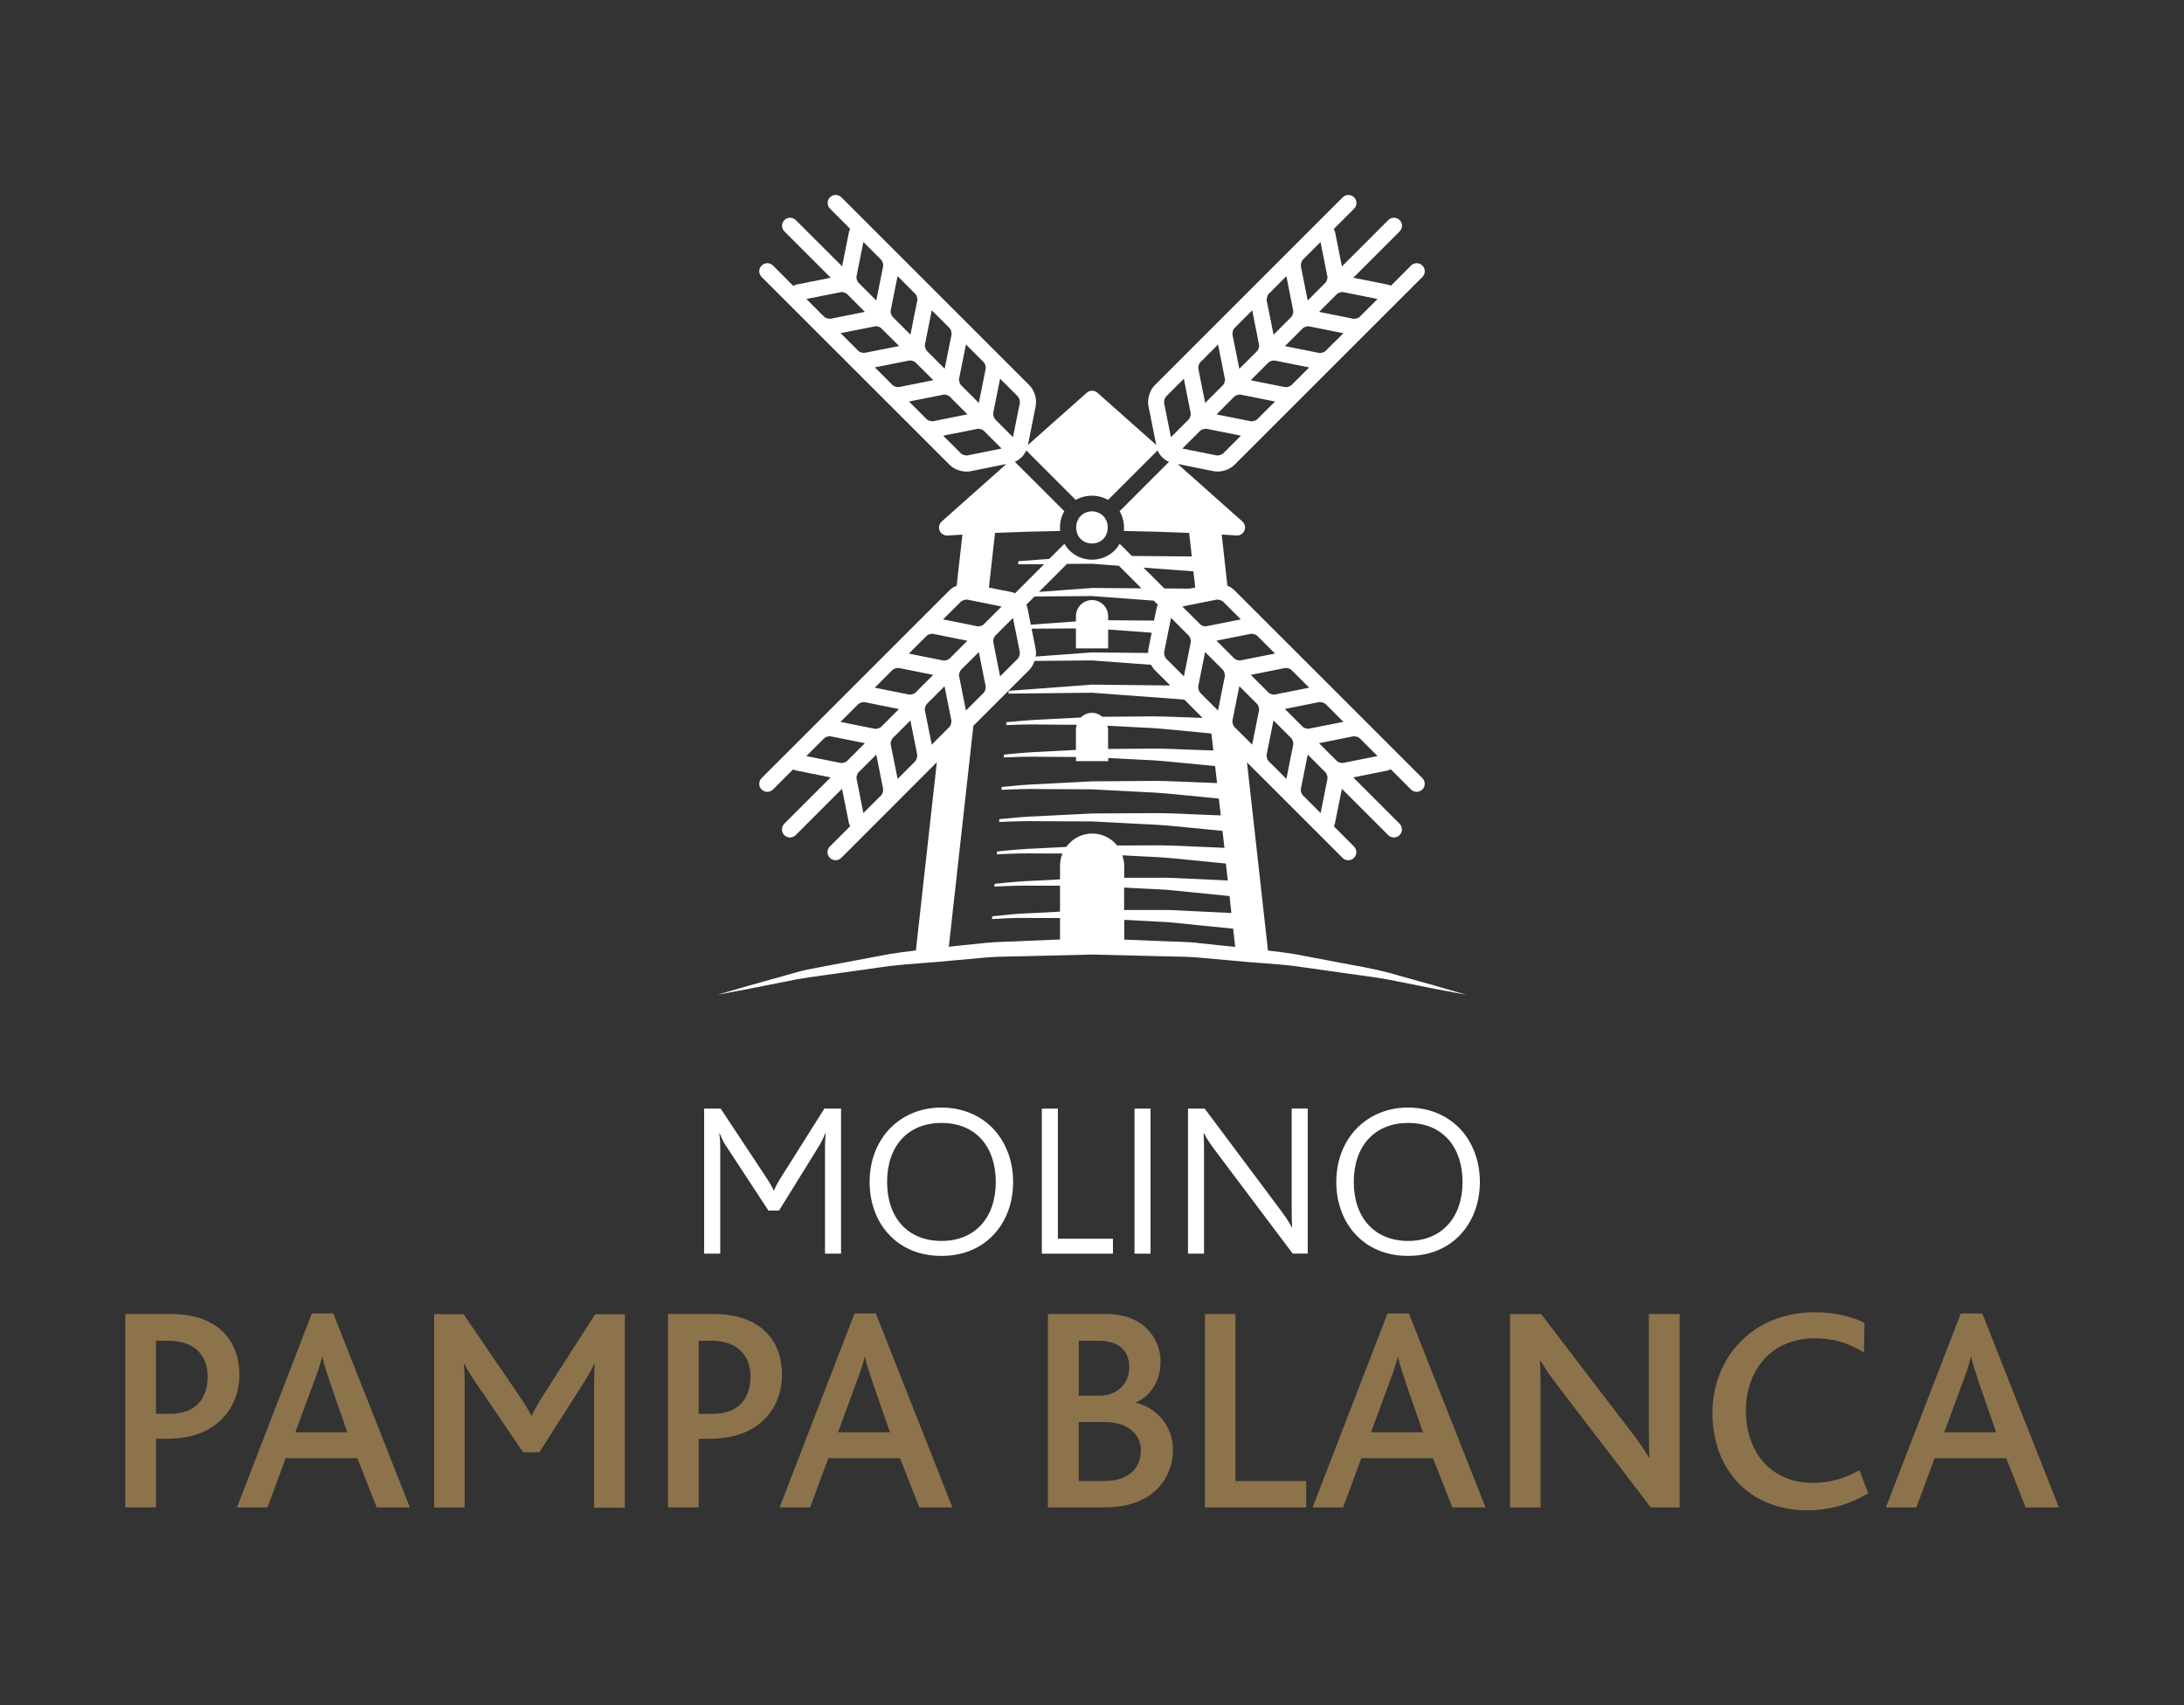 <svg xmlns="http://www.w3.org/2000/svg" id="Modo_de_aislamiento" viewBox="0 0 304.99 238.17"><rect x="0" y="0" width="304.99" height="238.17" fill="#333333" stroke="none"/><defs><style>      .st0 {        fill: #fff;      }      .st1 {        fill: #8c734b;      }    </style></defs><path class="st1" d="M23.51,187.26h-1.73v10.21h1.89c3.68,0,5.33-2.1,5.33-5.25,0-2.91-1.85-4.96-5.49-4.96M23.39,200.95h-1.6v9.59h-4.3v-27.01h6.43c5.78,0,9.51,3.03,9.51,8.56,0,4.06-2.76,8.86-10.04,8.86"></path><path class="st1" d="M46.01,192.84h0c-.45-1.35-.83-2.46-.99-3.32h-.04c-.24.94-.57,2-1.06,3.28l-2.68,7.25h7.26l-2.5-7.21ZM52.61,210.54l-2.71-6.88h-10l-2.55,6.88h-4.26l10.46-27.09h2.99l10.7,27.09h-4.63Z"></path><path class="st1" d="M82.97,210.54v-17.22c0-.98,0-1.72.08-2.86h-.08c-.37.98-1.1,2.04-1.51,2.75l-6.14,9.63h-2.26l-6.64-9.75c-.46-.7-1.03-1.48-1.57-2.62h-.08c.12,1.18.12,1.89.12,2.79v17.3h-4.26v-27.01h4.1l7.84,11.48c.74,1.11,1.23,1.89,1.64,2.71h.04c.37-.78.82-1.6,1.56-2.78l7.3-11.4h4.15v27.01h-4.28Z"></path><path class="st1" d="M99.3,187.26h-1.73v10.21h1.89c3.7,0,5.34-2.1,5.34-5.25,0-2.91-1.85-4.96-5.49-4.96M99.17,200.95h-1.6v9.59h-4.29v-27.01h6.43c5.78,0,9.5,3.03,9.5,8.56,0,4.06-2.74,8.86-10.04,8.86"></path><path class="st1" d="M121.78,192.84h0c-.44-1.35-.82-2.46-.98-3.32h-.04c-.24.94-.57,2-1.07,3.28l-2.66,7.25h7.25l-2.5-7.21ZM128.39,210.54l-2.71-6.88h-10l-2.55,6.88h-4.26l10.46-27.09h2.98l10.69,27.09h-4.62Z"></path><path class="st1" d="M154.29,198.62h-3.65v8.24h3.43c3.5,0,5.25-1.72,5.25-4.3,0-2.3-1.89-3.94-5.04-3.94M150.65,187.26h0v7.67h3.07c2.01,0,3.98-1.48,3.98-3.94,0-2.25-1.36-3.73-4.31-3.73h-2.74ZM154.29,210.54h-7.95v-27.01h8.19c5.17,0,7.54,3.45,7.54,6.64,0,2.5-1.19,4.7-3.45,5.73v.04c2.83.62,5.18,3.2,5.18,6.56,0,3.77-2.59,8.03-9.52,8.03"></path><polygon class="st1" points="168.27 210.54 168.27 183.53 172.53 183.53 172.53 206.86 182.41 206.86 182.41 210.54 168.27 210.54"></polygon><path class="st1" d="M196.22,192.84h0c-.44-1.35-.82-2.46-.99-3.32h-.04c-.24.94-.57,2-1.06,3.28l-2.67,7.25h7.26l-2.51-7.21ZM202.82,210.54l-2.71-6.88h-10l-2.55,6.88h-4.26l10.46-27.09h2.99l10.7,27.09h-4.63Z"></path><path class="st1" d="M230.53,210.54l-12.7-16.6c-1.32-1.72-2.05-2.78-2.7-3.89h-.08c.08.9.08,2.21.08,3.53v16.97h-4.26v-27.01h4.35l12.22,15.98c1.47,1.92,2.21,2.95,2.82,4.06h.08c-.05-1.11-.08-2.46-.08-3.78v-16.27h4.3v27.01h-4.02Z"></path><path class="st1" d="M252.5,210.95c-8.41,0-13.36-5.9-13.36-13.62s5.66-14.05,14.26-14.05c3,0,5.45.69,6.98,1.51l-.09,4.1c-2.13-1.31-4.22-1.97-6.85-1.97-6.2,0-9.63,4.59-9.63,10.09,0,5.81,3.52,10.11,9.35,10.11,2.37,0,4.59-.69,6.51-1.76l1.23,3.2c-2.84,1.68-5.62,2.38-8.41,2.38"></path><path class="st1" d="M276.27,192.84h0c-.45-1.35-.83-2.46-.98-3.32h-.05c-.24.94-.57,2-1.06,3.28l-2.67,7.25h7.25l-2.5-7.21ZM282.87,210.54l-2.7-6.88h-10l-2.55,6.88h-4.26l10.46-27.09h3l10.7,27.09h-4.63Z"></path><path class="st0" d="M115.21,175.1v-14.64c0-.73,0-1.1.09-2.15h-.07c-.36.95-.7,1.48-1.01,2l-5.43,8.77h-1.48l-5.75-8.77c-.34-.48-.68-1.04-1.05-2h-.06c.13,1.05.13,1.42.13,2.15v14.64h-2.25v-20.26h2.31l6.39,9.66c.53.79.79,1.29,1.01,1.78h.03c.22-.49.44-.95.96-1.78l6.09-9.66h2.33v20.26h-2.24Z"></path><path class="st0" d="M131.47,156.84h0c-4.68,0-7.59,3.22-7.59,8.24s2.91,8.24,7.59,8.24,7.59-3.23,7.59-8.24c0-4.7-2.61-8.24-7.59-8.24M138.45,172.76c-1.78,1.73-4.18,2.65-6.98,2.65s-5.1-.89-6.86-2.52c-2-1.85-3.17-4.58-3.17-7.81,0-3.04,1.08-5.66,2.86-7.49,1.78-1.82,4.28-2.9,7.16-2.9,3.08,0,5.69,1.2,7.47,3.2,1.6,1.85,2.55,4.34,2.55,7.19,0,3.17-1.13,5.84-3.04,7.69"></path><polygon class="st0" points="145.49 175.1 145.49 154.84 147.73 154.84 147.73 173.01 155.42 173.01 155.42 175.1 145.49 175.1"></polygon><rect class="st0" x="158.43" y="154.84" width="2.24" height="20.26"></rect><path class="st0" d="M180.53,175.1l-10.26-13.65c-1.21-1.6-1.76-2.37-2.13-3.17h-.06c.04.68.06,1.38.06,2.46v14.36h-2.24v-20.26h2.33l9.84,13.16c1.38,1.85,1.94,2.62,2.31,3.41h.06c-.03-.68-.06-1.38-.06-2.46v-14.12h2.24v20.26h-2.09Z"></path><path class="st0" d="M196.64,156.84h0c-4.66,0-7.59,3.22-7.59,8.24s2.93,8.24,7.59,8.24,7.6-3.23,7.6-8.24c0-4.7-2.62-8.24-7.6-8.24M203.62,172.76c-1.78,1.73-4.19,2.65-6.98,2.65s-5.1-.89-6.86-2.52c-1.99-1.85-3.17-4.58-3.17-7.81,0-3.04,1.08-5.66,2.86-7.49,1.79-1.82,4.28-2.9,7.16-2.9,3.08,0,5.69,1.2,7.48,3.2,1.6,1.85,2.55,4.34,2.55,7.19,0,3.17-1.15,5.84-3.04,7.69"></path><path class="st0" d="M150.32,73.27c-.05.29-.05.57.01.86.09.42.24.81.57,1.14.85.85,2.33.85,3.18,0,.32-.33.48-.72.57-1.14.06-.29.06-.57,0-.86-.01-.1-.02-.19-.05-.29-.03-.1-.07-.18-.11-.28-.1-.22-.22-.44-.41-.62-.43-.42-.99-.66-1.59-.66s-1.17.23-1.59.66c-.19.19-.31.4-.41.62-.04.1-.08.18-.11.28-.03.1-.04.19-.05.29"></path><path class="st0" d="M200.41,137.67c-1.4-.39-3.09-.86-5.03-1.4-1.93-.6-4.16-1.07-6.61-1.5-2.45-.46-5.11-.97-7.91-1.5-1.23-.2-2.51-.36-3.8-.51l-.07-.7-2.85-25.58,13.35,13.34c.44.44,1.15.44,1.59,0,.44-.44.44-1.15,0-1.59l-2.81-2.82c.06-.14.13-.28.16-.45l.96-4.79,6.47,6.47c.44.44,1.15.44,1.59,0,.44-.44.44-1.15,0-1.59l-6.47-6.47,4.79-.96c.17-.03.28-.13.43-.19l2.84,2.84c.44.44,1.15.44,1.59,0,.44-.44.44-1.15,0-1.59l-26.26-26.25c-.25-.26-.6-.48-.97-.63l-.79-7.14c.72.04,1.4.09,2.05.13.48.05.93-.24,1.12-.68.19-.44.07-.96-.29-1.28l-9.03-8.03,2.43.49,2.58.52c.98.2,2.2-.17,2.91-.88l26.26-26.25c.44-.44.44-1.15,0-1.59-.44-.44-1.15-.44-1.59,0l-2.81,2.82c-.14-.07-.28-.13-.46-.16l-4.79-.96,6.47-6.47c.44-.44.44-1.15,0-1.58-.44-.44-1.15-.44-1.59,0l-6.47,6.47-.96-4.79c-.03-.17-.13-.28-.19-.42l2.85-2.85c.44-.44.44-1.15,0-1.59-.44-.44-1.15-.44-1.59,0l-26.25,26.25c-.57.56-.93,1.49-.93,2.37,0,.19.01.37.05.54l1.09,5.43-8.21-7.29c-.43-.38-1.07-.38-1.5,0l-8.21,7.29.57-2.85h0s.51-2.58.51-2.58c.2-.98-.17-2.21-.88-2.91l-26.25-26.25c-.44-.44-1.15-.44-1.59,0-.44.44-.44,1.15,0,1.59l2.81,2.81c-.06.14-.13.29-.16.45l-.96,4.79-6.47-6.46c-.44-.44-1.15-.44-1.59,0-.44.44-.44,1.15,0,1.58l6.47,6.47-4.79.96c-.17.03-.28.12-.43.19l-2.84-2.85c-.44-.44-1.15-.44-1.59,0-.44.44-.44,1.15,0,1.59l26.26,26.25c.56.57,1.5.94,2.37.94.19,0,.37-.01.54-.05l5.01-1.01-9.03,8.03c-.36.32-.48.84-.29,1.28.18.42.59.68,1.04.68h.08c.65-.05,1.35-.09,2.06-.13l-.8,7.14c-.37.15-.72.35-.98.62l-26.26,26.25c-.44.44-.44,1.15,0,1.59.44.44,1.15.44,1.59,0l2.81-2.81c.14.07.28.13.45.16l4.79.96-6.47,6.47c-.44.44-.44,1.15,0,1.59.44.44,1.15.44,1.59,0l6.47-6.47.96,4.79c.03.17.13.28.19.42l-2.85,2.85c-.44.44-.44,1.15,0,1.59.44.44,1.15.44,1.59,0l13.35-13.36-2.85,25.6-.07.69c-1.29.15-2.57.32-3.8.52-2.8.53-5.45,1.03-7.9,1.49-1.22.23-2.39.46-3.5.67-1.11.23-2.13.57-3.11.83-1.95.54-3.64,1.01-5.04,1.41-2.78.8-4.36,1.26-4.36,1.26,0,0,1.63-.3,4.47-.84,1.42-.28,3.14-.62,5.11-1.01,1.96-.44,4.21-.72,6.66-1.06,2.45-.35,5.1-.72,7.89-1.11,2.81-.32,5.79-.45,8.85-.77,1.53-.14,3.09-.28,4.66-.42,1.58-.13,3.21-.11,4.83-.16,3.25-.08,6.56-.16,9.86-.24,3.27.08,6.55.16,9.77.24,1.62.06,3.22.03,4.81.16,1.58.14,3.14.28,4.68.42,3.06.32,6.06.44,8.86.77,2.79.39,5.44.77,7.88,1.11,2.44.34,4.7.62,6.66,1.06,1.98.4,3.7.74,5.12,1.02,2.84.54,4.47.84,4.47.84,0,0-1.59-.45-4.37-1.26M174.87,104.01l-2.5-2.49c-.17-.17-.31-.64-.26-.88l.96-4.8,2.49,2.49c.17.18.31.64.26.88l-.96,4.79ZM179.64,108.78l-2.5-2.49c-.17-.18-.31-.64-.26-.88l.96-4.79,2.49,2.49c.17.18.32.64.27.88l-.96,4.8ZM184.42,113.56l-2.5-2.5c-.17-.17-.31-.63-.26-.87l.96-4.8,2.49,2.49c.17.17.31.65.27.88l-.96,4.79ZM189.1,102.84c.29,0,.65.14.78.27l2.49,2.49-4.89.97c-.29,0-.65-.14-.78-.27l-2.5-2.5,4.79-.96h.1ZM184.33,98.06c.28,0,.65.14.78.27l2.49,2.49-4.9.97c-.28,0-.65-.15-.78-.28l-2.49-2.49,4.8-.96h.1ZM179.56,93.29c.28,0,.65.14.77.27l2.5,2.49-4.89.97c-.29,0-.65-.14-.78-.27l-2.49-2.49,4.79-.96h.1ZM174.78,88.52c.28,0,.65.14.78.27l2.49,2.49-4.89.97c-.29,0-.65-.14-.78-.27l-2.5-2.5,4.79-.95h.1ZM154.65,101.36c1.55.08,3.08.16,4.54.24,2.14.08,4.14.28,5.85.45,1.7.17,3.13.3,4.13.4l.27,2.37c-1.01-.04-2.34-.09-3.93-.14-1.76-.08-3.83-.16-6.06-.11-1.51,0-3.11.02-4.71.03v-2.79c0-.16-.06-.3-.09-.44M167.6,96.75c-.17-.18-.31-.64-.27-.88l.96-4.8,2.49,2.49c.17.18.31.64.27.89l-.96,4.79-.25-.25-2.24-2.23ZM156.73,119.46c1.09.06,2.17.11,3.21.17,2.37.08,4.59.31,6.49.51,2.01.2,3.65.36,4.76.47l.27,2.37c-1.13-.05-2.68-.12-4.54-.22-.98-.04-2.04-.09-3.16-.14-1.12-.06-2.32,0-3.55-.02-1.04,0-2.13,0-3.22,0v-1.68c0-.51-.11-1.01-.27-1.47M156.99,123.97c1.06.05,2.13.11,3.15.16,1.22.08,2.38.09,3.5.21,1.11.12,2.17.22,3.14.32,2.08.21,3.78.37,4.92.49l.26,2.37c-1.17-.06-2.77-.14-4.7-.23-1-.05-2.09-.11-3.24-.16-1.15-.06-2.38-.01-3.64-.03-1.1,0-2.24,0-3.4,0v-3.14ZM169.91,83.75h.1c.29,0,.65.14.78.27l2.49,2.49-4.89.97c-.29,0-.65-.14-.78-.28l-2.5-2.49,2.5-.5,2.3-.46ZM166.29,89.67l-.96,4.8-2.49-2.49c-.17-.18-.31-.65-.27-.89l.96-4.79,2.49,2.49c.17.17.32.64.27.88M166.91,82.06l-.78.15c-1.01,0-2.2-.01-3.53-.02l-2.92-2.91c2.79.21,5.25.39,6.98.52l.25,2.27ZM144.63,90.66l-.57-2.85c1.92-.01,4.01-.03,6.19-.04v2.79h4.5v-2.64c2.13.15,4.19.31,6.08.45l-.46,2.29c-.04.17-.03.35-.03.54-2.44-.02-5.12-.05-7.82-.08-2.73.21-5.43.4-7.89.58.03-.17.05-.33.05-.5,0-.19-.02-.37-.05-.54M154.75,86.63v-.57c0-1.24-1.01-2.25-2.25-2.25s-2.25,1.01-2.25,2.25v.73c-2.22.16-4.35.33-6.3.46l-.47-2.34c-.03-.16-.09-.31-.16-.45l1.15-1.15c2.47-.02,5.23-.04,8.01-.06,3.01.22,6.01.45,8.63.64l.58.57c-.06.14-.14.28-.17.44l-.36,1.78c-1.98-.01-4.16-.03-6.41-.05M145.1,82.66l3.9-3.9c1.15,0,2.3-.01,3.48-.02,1.27.09,2.53.19,3.77.28l3.15,3.15c-2.17-.02-4.52-.04-6.88-.05-2.56.19-5.1.37-7.42.55M170.79,63.34c-.17.17-.64.32-.88.27l-4.8-.96,2.5-2.49c.17-.17.64-.32.88-.27l4.8.96-2.49,2.49ZM177.8,56.33l-2.24,2.24c-.17.17-.64.31-.88.27l-4.79-.96,2.49-2.5c.17-.17.64-.31.88-.26l4.8.96-.25.25ZM180.33,53.8c-.17.17-.64.31-.88.27l-4.79-.96,2.49-2.49c.17-.17.64-.32.88-.26l4.79.96-2.49,2.49ZM185.1,49.03c-.18.17-.64.32-.87.27l-4.79-.96,2.49-2.49c.17-.17.64-.32.88-.27l4.79.96-2.5,2.49ZM186.7,41.06c.18-.17.64-.31.88-.26l4.79.96-2.5,2.5c-.18.17-.63.31-.87.26l-4.79-.96,2.5-2.5ZM181.92,36.29l2.49-2.49.97,4.89c0,.29-.14.65-.27.78l-2.49,2.5-.96-4.8v-.1c0-.29.14-.65.27-.78M177.15,41.07l2.49-2.49.97,4.9c0,.29-.15.65-.27.78l-2.49,2.49-.96-4.8v-.1c0-.28.14-.64.26-.78M172.38,45.84l2.49-2.5.97,4.9c0,.29-.15.65-.27.78l-2.5,2.49-.96-4.79v-.11c0-.29.14-.65.27-.78M167.61,50.61l2.49-2.49.97,4.89c0,.28-.15.65-.28.78l-2.49,2.49-.96-4.8v-.1c0-.29.14-.65.27-.78M162.83,55.39l2.49-2.49.97,4.89c0,.28-.15.65-.28.78l-2.49,2.49-.5-2.49-.46-2.3v-.1c0-.29.14-.65.27-.78M134.89,48.12l.26.25,2.24,2.24c.17.18.31.64.26.88l-.96,4.79-2.49-2.49c-.17-.17-.32-.65-.27-.88l.96-4.79ZM130.12,43.34l2.49,2.49c.17.17.31.64.27.88l-.96,4.79-2.49-2.49c-.17-.17-.31-.64-.27-.88l.96-4.8ZM125.35,38.57l2.49,2.5c.17.18.31.63.26.87l-.96,4.8-2.49-2.49c-.17-.17-.31-.64-.27-.88l.96-4.79ZM120.57,33.8l2.5,2.5c.17.18.31.64.26.87l-.96,4.8-2.5-2.5c-.17-.17-.31-.64-.26-.88l.96-4.79ZM115.88,44.52c-.29,0-.65-.14-.78-.27l-2.49-2.49,4.89-.97c.28,0,.65.14.78.27l2.5,2.5-4.8.96h-.1ZM120.66,49.29c-.29,0-.65-.14-.78-.27l-2.49-2.49,4.9-.97c.28,0,.65.14.77.28l2.5,2.49-4.8.95h-.1ZM125.44,54.07c-.29,0-.65-.15-.78-.27l-2.49-2.49,4.89-.97c.29,0,.65.14.78.27l2.5,2.49-4.79.96h-.1ZM130.2,58.84c-.28,0-.65-.14-.77-.27l-2.49-2.49,4.89-.97c.29,0,.65.14.78.27l2.49,2.49-4.79.96h-.1ZM137.38,63.15l-2.3.46h-.1c-.28,0-.65-.13-.77-.27l-2.5-2.49,4.89-.97c.29,0,.65.14.78.28l2.49,2.49-2.49.5ZM138.97,58.57c-.17-.18-.32-.65-.27-.88l.96-4.8,2.49,2.49c.17.18.32.64.27.89l-.96,4.79-2.49-2.49ZM138.93,74.43c2.95-.13,6.09-.22,9.12-.27-.11-.94.09-1.91.58-2.76l-6.91-6.9c.64-.27,1.2-.79,1.51-1.41.03-.05.04-.13.07-.19l6.92,6.92c1.38-.78,3.14-.78,4.52,0l6.92-6.91c.26.64.78,1.19,1.4,1.51.06.03.13.04.2.07l-6.91,6.91c.49.84.69,1.81.59,2.76,3.03.05,6.17.14,9.12.27l.37,3.29c-2.07-.01-5.04-.04-8.37-.07l-1.7-1.7c-.19.33-.41.63-.68.9-.85.86-1.98,1.32-3.18,1.32s-2.33-.46-3.18-1.32c-.27-.27-.49-.58-.68-.9l-2.11,2.11c-1.53.12-3,.22-4.32.32l-.03.44c1.12,0,2.35-.02,3.63-.02l-4.07,4.07c-.14-.06-.28-.13-.44-.17l-3.18-.63h-.02s.85-7.63.85-7.63ZM142.42,91.2c0,.29-.14.65-.27.78l-2.49,2.49-.97-4.89c0-.29.15-.65.28-.78l2.49-2.49.5,2.49.46,2.3v.11ZM134.2,84.02c.17-.17.64-.32.88-.27l4.79.96-2.49,2.49c-.17.18-.64.32-.88.27l-4.8-.96,2.5-2.49ZM137.66,95.97c0,.29-.15.65-.28.78l-2.49,2.49-.97-4.89c0-.29.15-.65.27-.78l2.5-2.49.96,4.79v.1ZM127.18,91.03l2.24-2.24c.17-.17.64-.32.88-.26l4.79.96-2.49,2.5c-.17.17-.64.31-.88.26l-4.8-.96.26-.25ZM124.65,93.57c.17-.18.64-.32.88-.27l4.79.96-2.49,2.49c-.17.17-.64.31-.88.26l-4.79-.96,2.49-2.49ZM119.88,98.33c.18-.17.64-.31.87-.26l4.79.96-2.49,2.49c-.17.17-.64.32-.88.27l-4.79-.96,2.49-2.5ZM118.28,106.3c-.17.17-.64.31-.88.26l-4.79-.96,2.5-2.5c.17-.17.63-.31.87-.26l4.8.96-2.5,2.5ZM123.06,111.07l-2.49,2.49-.97-4.89c0-.29.15-.65.27-.78l2.5-2.49.96,4.8v.1c0,.29-.14.64-.27.78M127.84,106.3l-2.49,2.49-.98-4.89c0-.29.15-.65.27-.78l2.49-2.49.96,4.79v.1c0,.28-.14.64-.27.78M130.12,104.01l-.98-4.89c0-.29.15-.65.27-.78l2.49-2.49.96,4.79v.1c0,.29-.14.65-.27.78l-2.48,2.49ZM142.6,131.45c-1.63.08-3.24.08-4.83.23-1.6.17-3.18.33-4.73.49-.18.03-.36.04-.54.07l.06-.55,3.37-30.32,7.81-7.81c.32-.32.57-.77.73-1.25,2.49-.02,5.22-.05,8-.07,2.87.21,5.71.42,8.26.61.14.26.31.51.51.71l2.18,2.18c-3.16-.03-7-.08-10.9-.12-4.2.31-8.38.62-11.66.87l-.03.39c3.26-.04,7.45-.09,11.65-.13,4.76.35,9.51.7,12.91.96l2.55,2.56c-.8-.03-1.72-.06-2.76-.1-1.72-.07-3.73-.15-5.9-.1-1.71.01-3.52.03-5.35.04-.39-.33-.88-.55-1.43-.55-.62,0-1.17.25-1.57.65-1.76.09-3.52.19-5.18.27-1.89.08-3.64.24-5.21.39l-.03.4c1.58-.06,3.34-.12,5.26-.07,1.47,0,3.03.02,4.6.03-.05.19-.12.37-.12.58v2.93c-1.59.09-3.18.17-4.68.25-1.95.07-3.75.24-5.37.41l-.02.39c1.62-.07,3.44-.13,5.41-.09,1.5,0,3.08.02,4.67.03v.58h4.5v-.44c1.58.08,3.15.16,4.63.24,2.19.08,4.25.29,6.01.47,1.78.17,3.26.32,4.29.42l.27,2.37c-1.04-.04-2.43-.1-4.08-.16-1.81-.08-3.93-.18-6.22-.13-2.29.01-4.72.03-7.15.05-2.43.12-4.85.25-7.12.37-2.01.07-3.85.25-5.51.42l-.03.39c1.67-.07,3.53-.14,5.56-.1,2.27.01,4.69.02,7.11.04,2.4.13,4.81.25,7.07.37,2.25.08,4.36.3,6.17.48,1.86.18,3.39.34,4.45.44l.27,2.35c-1.07-.04-2.51-.11-4.24-.17-1.86-.09-4.03-.19-6.39-.14-2.35.01-4.86.02-7.36.04-2.48.12-4.97.25-7.3.37-2.04.07-3.94.25-5.63.42l-.03.4c1.71-.08,3.61-.15,5.68-.11,2.34,0,4.82.02,7.31.03,2.47.13,4.93.25,7.25.38,2.31.08,4.48.3,6.34.49,1.94.19,3.52.35,4.61.45l.27,2.37c-1.1-.04-2.6-.11-4.39-.19-1.91-.09-4.14-.2-6.55-.15-1.31,0-2.67.01-4.04.01-.83-1.01-2.07-1.67-3.47-1.67-1.5,0-2.82.74-3.64,1.87-1.31.07-2.61.13-3.86.2-2.11.07-4.06.26-5.81.44l-.03.4c1.76-.09,3.72-.17,5.86-.12,1.07,0,2.19,0,3.31,0-.22.53-.34,1.1-.34,1.7v1.92c-1.06.05-2.12.1-3.14.16-2.18.07-4.19.27-6,.46l-.03.39c1.81-.09,3.84-.18,6.05-.13,1.01,0,2.06,0,3.12,0v3.62c-1.14.06-2.28.12-3.36.18-1.26.07-2.46.09-3.61.22-.88.09-1.7.17-2.5.25l-.03.39c.81-.04,1.64-.09,2.54-.13,1.14-.06,2.36-.01,3.61-.02h3.35v3c-1.8.07-3.61.14-5.39.22M167.25,131.69c-1.59-.16-3.22-.16-4.85-.24-1.78-.07-3.6-.14-5.4-.21v-2.77c1.12.07,2.24.12,3.31.18,1.24.08,2.45.1,3.59.22,1.14.12,2.23.22,3.23.33,2.16.22,3.91.4,5.08.51l.22,2,.06.55c-.17-.02-.34-.04-.53-.06-1.55-.16-3.12-.33-4.71-.49"></path></svg>